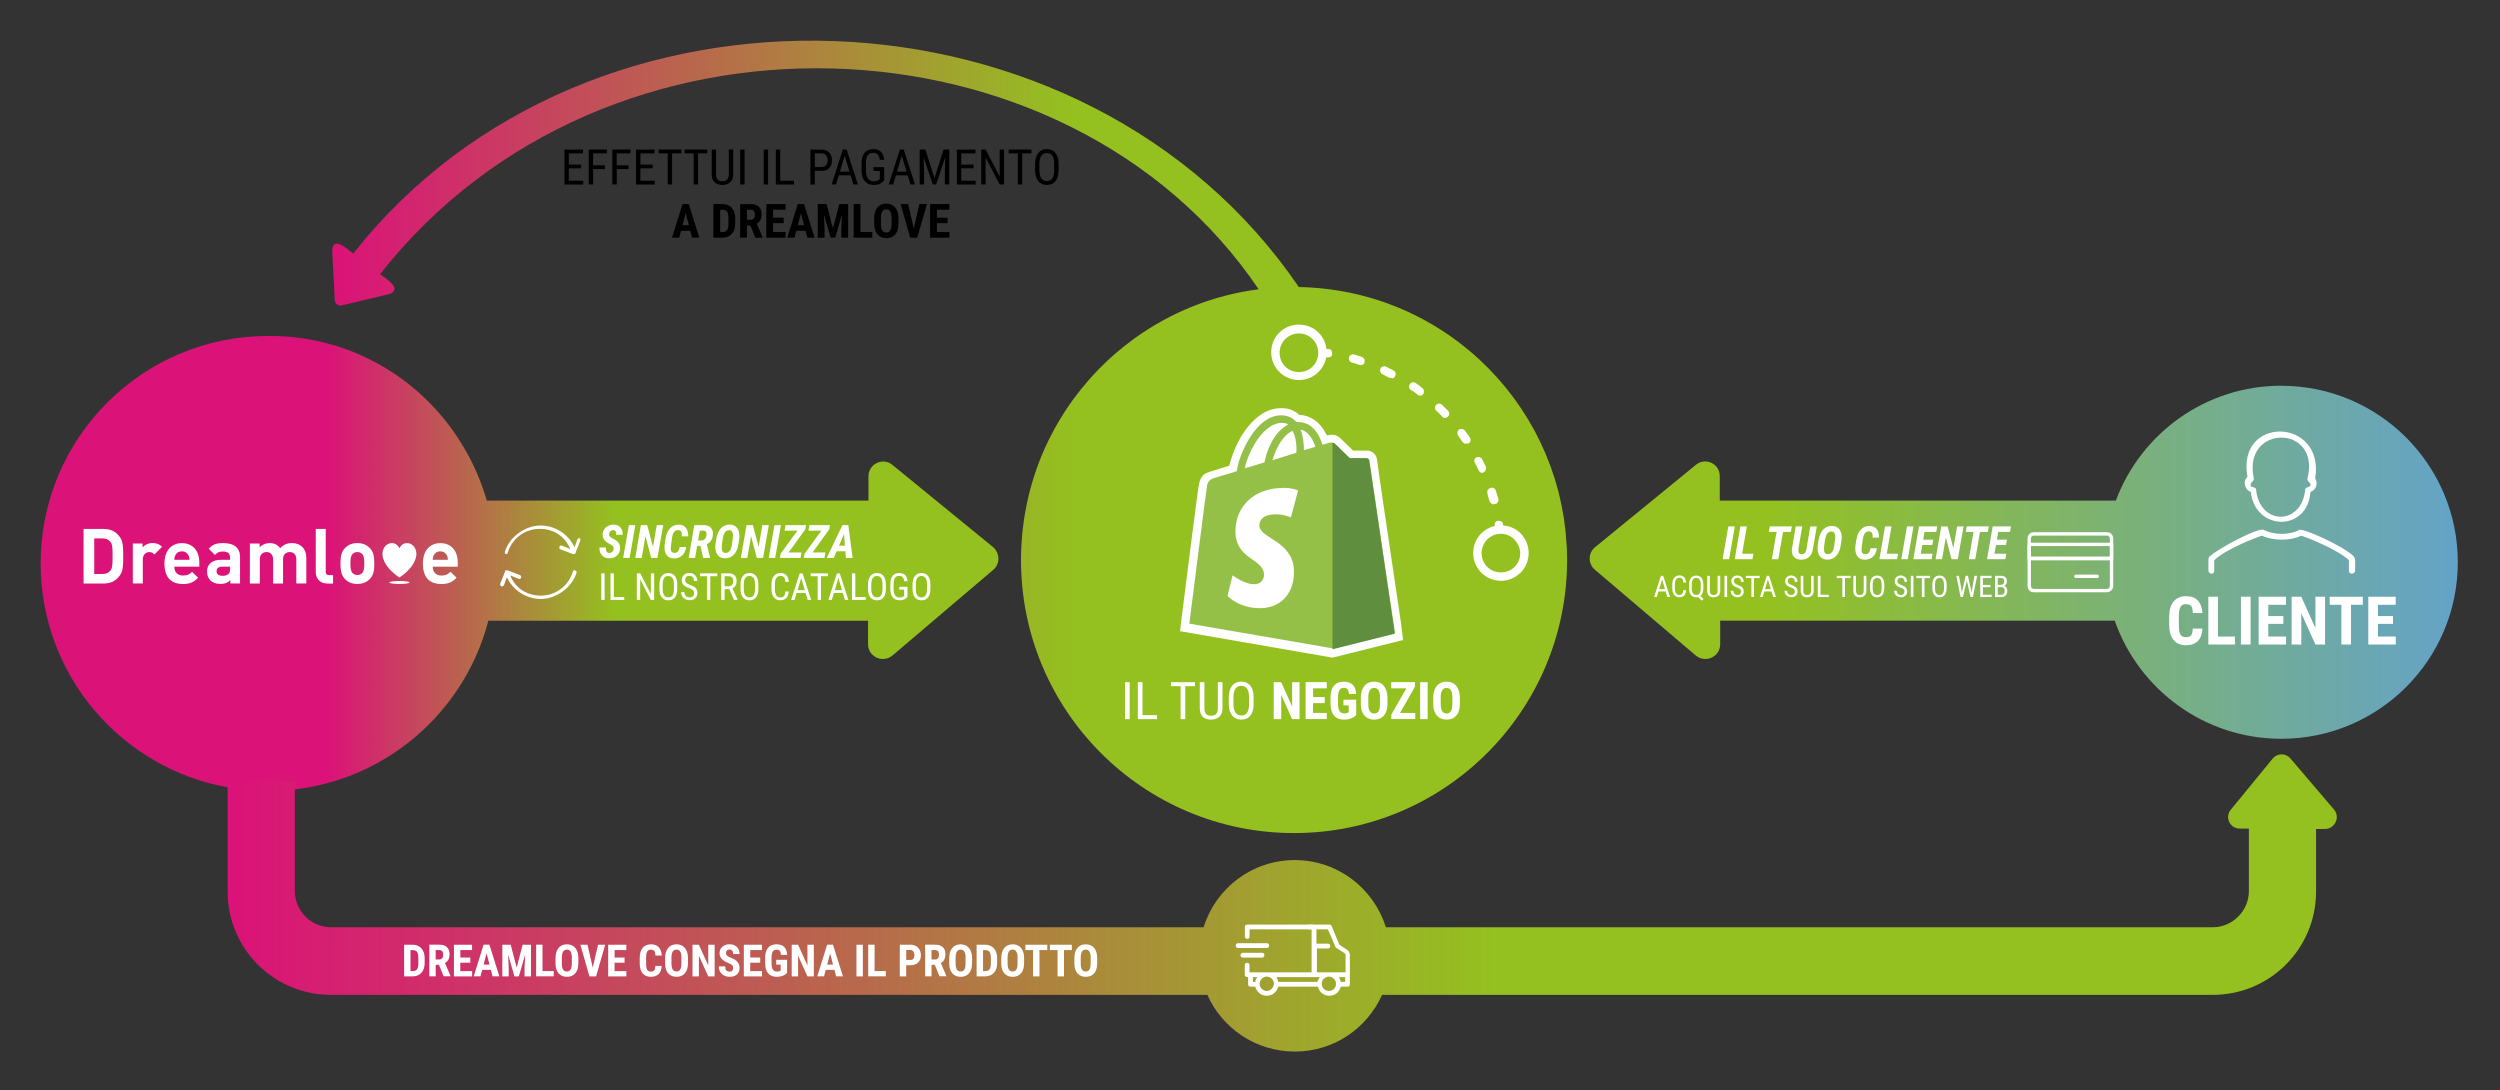 <?xml version="1.0" encoding="UTF-8"?>
<svg id="Capa_1" data-name="Capa 1" xmlns="http://www.w3.org/2000/svg" xmlns:xlink="http://www.w3.org/1999/xlink" viewBox="0 0 595.3 259.6">
  <rect x="0" y="0" width="595.3" height="259.6" fill="#333333" stroke="none"/>
  <defs>
    <linearGradient id="Degradado_sin_nombre_3" data-name="Degradado sin nombre 3" x1="378.52" y1="133.88" x2="585.25" y2="133.88" gradientUnits="userSpaceOnUse">
      <stop offset=".2" stop-color="#94c11f"/>
      <stop offset="1" stop-color="#64a3c8"/>
    </linearGradient>
    <linearGradient id="Nueva_muestra_de_degradado_1" data-name="Nueva muestra de degradado 1" x1="79.1" y1="104.02" x2="373.15" y2="104.02" gradientUnits="userSpaceOnUse">
      <stop offset="0" stop-color="#db1278"/>
      <stop offset=".6" stop-color="#94c11f"/>
    </linearGradient>
    <linearGradient id="Degradado_sin_nombre" data-name="Degradado sin nombre" x1="9.68" y1="134.17" x2="237.74" y2="134.17" gradientUnits="userSpaceOnUse">
      <stop offset=".3" stop-color="#db1278"/>
      <stop offset=".6" stop-color="#94c11f"/>
    </linearGradient>
    <linearGradient id="Degradado_sin_nombre_4" data-name="Degradado sin nombre 4" x1="54.2" y1="2391.01" x2="556.44" y2="2391.01" gradientTransform="translate(0 -2176)" gradientUnits="userSpaceOnUse">
      <stop offset="0" stop-color="#db1278"/>
      <stop offset=".6" stop-color="#94c11f"/>
    </linearGradient>
  </defs>
  <path d="M543.22,91.85c-18.05,0-33.44,11.38-39.39,27.35h-94.32v-5.8c0-3-3.4-4.6-5.7-2.7l-24,19.6c-1.7,1.4-1.7,4,0,5.4l24,20.4c2.3,1.9,5.8.3,5.8-2.7v-5.6h93.95c5.74,16.37,21.33,28.12,39.66,28.12,23.21,0,42.03-18.82,42.03-42.03s-18.82-42.03-42.03-42.03Z" style="fill: url(#Degradado_sin_nombre_3); stroke-width: 0px;"/>
  <path d="M373.06,130.01c-.02-.39-.06-.76-.09-1.15-.05-.71-.09-1.43-.16-2.14-.05-.46-.12-.92-.17-1.38-.08-.62-.14-1.24-.24-1.86-.08-.51-.18-1.01-.27-1.52-.1-.56-.19-1.11-.3-1.67-.11-.54-.24-1.06-.36-1.59-.12-.51-.22-1.03-.35-1.53-.14-.56-.31-1.11-.47-1.66-.13-.47-.25-.94-.4-1.4-.18-.58-.38-1.15-.58-1.73-.14-.42-.28-.85-.43-1.27-.22-.6-.46-1.19-.7-1.79-.15-.38-.29-.76-.45-1.14-.26-.62-.54-1.23-.82-1.84-.15-.34-.3-.68-.46-1.01-.3-.64-.63-1.26-.95-1.89-.15-.3-.3-.6-.46-.89-.35-.65-.72-1.29-1.1-1.93-.15-.26-.29-.52-.44-.77-.4-.66-.82-1.31-1.24-1.96-.14-.22-.28-.44-.42-.65-.45-.67-.92-1.33-1.39-1.98-.13-.18-.25-.36-.38-.54-.5-.68-1.02-1.34-1.54-1.99-.12-.15-.23-.3-.35-.44-.55-.68-1.12-1.34-1.7-2-.1-.11-.2-.23-.3-.34-.61-.68-1.23-1.33-1.86-1.98-.08-.08-.16-.17-.24-.26-.66-.67-1.33-1.32-2.02-1.96-.06-.06-.12-.12-.19-.18-.71-.66-1.44-1.29-2.18-1.92-.04-.04-.09-.08-.13-.11-.76-.64-1.54-1.26-2.33-1.87-.02-.02-.05-.04-.07-.05-.81-.62-1.64-1.22-2.47-1.8,0,0-.01,0-.02-.01-10.19-7.04-22.48-11.23-35.75-11.46C258.53-6.17,140.03-10.66,84.1,60.4c-1.18-.91-4.68-4.31-5-.9,0,0,.6,11.8.6,11.8,0,1,.9,1.7,1.8,1.4h0s11.3-2.7,11.3-2.7c3.15-1.3-1.1-3.79-2.3-4.7C144.19-3.14,254.45,1.9,299.71,68.88c-10.92,1.41-20.99,5.53-29.52,11.67-.06.04-.12.08-.18.13-.69.5-1.36,1.01-2.03,1.54-.12.09-.23.18-.35.27-.63.5-1.24,1.01-1.85,1.53-.15.13-.29.25-.44.38-.58.51-1.15,1.02-1.71,1.55-.16.15-.32.31-.48.46-.54.52-1.07,1.04-1.6,1.58-.17.17-.33.35-.49.52-.51.53-1.01,1.07-1.5,1.62-.16.18-.32.37-.47.55-.49.56-.97,1.12-1.44,1.7-.14.17-.27.34-.4.51-.48.6-.96,1.21-1.42,1.83-.05.07-.1.14-.15.2-1.47,2-2.82,4.1-4.06,6.27-.17.3-.36.6-.52.91-.27.49-.52.99-.78,1.49-.21.4-.42.8-.62,1.21-.23.47-.45.95-.67,1.43-.21.45-.41.89-.61,1.34-.2.47-.39.94-.58,1.41-.19.48-.38.95-.57,1.44-.17.46-.34.93-.5,1.4-.18.5-.35,1.01-.51,1.52-.15.46-.29.92-.43,1.39-.16.53-.31,1.06-.45,1.59-.12.46-.25.92-.36,1.38-.14.55-.26,1.11-.38,1.66-.1.46-.2.91-.29,1.37-.11.58-.21,1.16-.31,1.75-.07.44-.15.89-.22,1.33-.09.62-.16,1.25-.24,1.88-.05.42-.11.84-.15,1.26-.07.7-.11,1.41-.16,2.12-.02.35-.06.7-.07,1.06-.05,1.07-.08,2.14-.08,3.22,0,35.91,29.11,65.02,65.02,65.02s65.02-29.11,65.02-65.02c0-1.12-.03-2.23-.08-3.33Z" style="fill: url(#Nueva_muestra_de_degradado_1); stroke-width: 0px;"/>
  <path d="M236.5,130.3l-24-19.6c-2.3-1.9-5.7-.2-5.7,2.7v5.8h-90.89c-1.4-4.89-3.47-9.5-6.11-13.72-.2-.33-.41-.65-.62-.97-.15-.24-.3-.48-.46-.71-9.61-14.35-25.92-23.8-44.41-23.8-.07,0-.14,0-.21,0-.08,0-.16,0-.25,0-29.92,0-54.17,24.25-54.17,54.17,0,26.66,19.26,48.8,44.62,53.32v.21h1.19c2.72.42,5.51.64,8.36.64,25.21,0,46.4-17.22,52.44-40.54h90.41v5.6c0,3,3.5,4.6,5.8,2.7l24-20.4c1.7-1.4,1.6-4,0-5.4Z" style="fill: url(#Degradado_sin_nombre); stroke-width: 0px;"/>
  <g>
    <path d="M316.3,85.1h-1.1c-.5,0-.9-.6-.9-1.1.1-.5.6-.9,1.1-.9h1c.5,0,.9.6.8,1.1.1.6-.4.9-.9.9Z" style="fill: #fff; stroke-width: 0px;"/>
    <path d="M355.7,120.1c-.4,0-.8-.3-1-.7-.2-.6-.4-1.2-.5-1.9-.2-.5.1-1.1.7-1.3.5-.2,1.1,0,1.3.7.2.6.4,1.3.6,1.9.1.5-.2,1.1-.7,1.2-.2,0-.3,0-.4.1ZM353,112.6c-.4,0-.7-.2-.9-.6-.3-.6-.6-1.2-.9-1.8-.3-.5-.1-1.1.4-1.3.5-.2,1.1,0,1.3.4.3.6.6,1.2.9,1.8.2.5,0,1.1-.5,1.3,0,.2-.2.2-.3.2ZM349.1,105.7c-.3,0-.6-.2-.8-.4-.4-.5-.7-1.1-1.1-1.6-.3-.4-.2-1.1.2-1.4.4-.3,1.1-.2,1.4.2.4.5.8,1.1,1.2,1.7.3.5.2,1.1-.3,1.4h-.6v.1ZM344.1,99.5c-.3,0-.5,0-.7-.3-.4-.5-.9-.9-1.4-1.4-.4-.4-.4-1,0-1.4s1-.4,1.4,0c.5.5,1,1,1.4,1.4s.4,1,0,1.4c-.2.2-.4.3-.7.3h0ZM338.2,94.2c-.2,0-.4,0-.6-.2-.5-.4-1-.8-1.6-1.1-.5-.3-.6-.9-.3-1.4.3-.5.9-.6,1.4-.3.6.4,1.1.8,1.6,1.2.4.3.5,1,.2,1.4-.1.3-.4.4-.7.4ZM331.4,90h-.5c-.6-.3-1.2-.6-1.7-.9-.5-.2-.7-.8-.5-1.3s.8-.7,1.3-.5c.6.3,1.2.6,1.8.9.5.3.7.9.4,1.3,0,.4-.4.6-.8.6h0v-.1ZM324.1,86.9h-.3c-.6-.2-1.2-.4-1.9-.6-.5,0-.8-.7-.7-1.2.1-.5.7-.8,1.2-.7.7.2,1.3.4,1.9.6.5.2.8.7.6,1.3,0,.4-.4.6-.8.6h0Z" style="fill: #fff; stroke-width: 0px;"/>
    <path d="M357,127c-.5,0-.9-.4-1-.9,0-.3-.1-.6-.1-1-.1-.5.3-1.1.9-1.1s1.1.3,1.1.9.1.7.1,1c.1.5-.3,1-.9,1.1h-.1Z" style="fill: #fff; stroke-width: 0px;"/>
  </g>
  <g>
    <path d="M138.1,128.13c-.2,0-.5,0-.6.3l-.7,1.9c-1.4-3.1-4.6-5.2-8.1-5.2s-7.4,2.6-8.5,6.3c0,.2,0,.5.3.5h0c.2,0,.4-.1.4-.3,1-3.4,4.1-5.7,7.6-5.7s6.1,1.9,7.3,4.8l-2-.8c-.2-.1-.5,0-.6.3-.1.2,0,.5.3.6l2.9,1.1h.6v-.2h0l1.2-3c0-.2,0-.5-.2-.6h.1Z" style="fill: #fff; stroke-width: 0px;"/>
    <path d="M136.9,135.83c-.2-.1-.5.1-.5.3-1,3.4-4.1,5.7-7.6,5.7s-6.1-1.9-7.3-4.8l2,.8c.2.1.5,0,.6-.3,0-.2,0-.5-.3-.6l-2.9-1.1h-.6v.2h0l-1.2,3c0,.2,0,.5.3.6h.2c.2,0,.3-.1.4-.3l.7-1.9c1.4,3.1,4.6,5.2,8.1,5.2s7.4-2.6,8.5-6.3c0-.2,0-.4-.4-.5h0Z" style="fill: #fff; stroke-width: 0px;"/>
  </g>
  <path d="M555.8,192.8l-10.4-12.2c-1.1-1.3-3.1-1.3-4.2,0l-10,12.2c-1.5,1.8-.2,4.5,2.1,4.5h2.2v14.9c0,4.7-3.9,8.6-8.6,8.6h-196.9c-2.9-9.3-11.5-16-21.7-16s-18.8,6.7-21.7,16H78.8c-4.7,0-8.6-3.9-8.6-8.6v-26.2h-16v26.3c0,13.6,11,24.6,24.6,24.6h208.7c3.5,7.9,11.5,13.5,20.8,13.5s17.2-5.5,20.8-13.5h197.8c13.6,0,24.6-11,24.6-24.6v-14.9h2.2c2.3-.1,3.6-2.8,2.1-4.6h0Z" style="fill: url(#Degradado_sin_nombre_4); stroke-width: 0px;"/>
  <path d="M309.3,90.5c-3.6,0-6.6-2.9-6.6-6.6s2.9-6.6,6.6-6.6,6.6,2.9,6.6,6.6-3,6.6-6.6,6.6ZM309.3,79.4c-2.5,0-4.6,2-4.6,4.6s2,4.6,4.6,4.6,4.6-2,4.6-4.6-2.1-4.6-4.6-4.6Z" style="fill: #fff; stroke-width: 0px;"/>
  <path d="M357.4,138.3c-3.6,0-6.6-2.9-6.6-6.6s2.9-6.6,6.6-6.6,6.6,2.9,6.6,6.6-3,6.6-6.6,6.6ZM357.4,127.1c-2.5,0-4.6,2-4.6,4.6s2,4.6,4.6,4.6,4.6-2,4.6-4.6c-.1-2.5-2.1-4.6-4.6-4.6Z" style="fill: #fff; stroke-width: 0px;"/>
  <g>
    <path d="M320.63,226.08l-1.71-1.14-1.82-4.43c-.11-.23-.34-.34-.57-.34h-4.78c-.34,0-.57.23-.57.57s.23.57.57.57h.57v10.23h-14.78v-1.71c0-.34-.23-.57-.57-.57s-.57.23-.57.57v2.27c0,.34.23.57.57.57h.23v1.71c0,.34.23.57.57.57h1.14c.34,1.25,1.36,2.16,2.73,2.16s2.39-.91,2.73-2.16h9.44c.34,1.25,1.36,2.16,2.73,2.16s2.39-.91,2.73-2.16h1.59c.34,0,.57-.23.57-.57v-6.94c0-.57-.34-1.14-.8-1.36h0ZM313.47,225.85h2.73c.34,0,.57-.23.57-.57s-.23-.57-.57-.57h-2.73v-3.41h2.73l1.82,4.21c0,.11.11.23.23.23l1.93,1.25c.11.11.23.23.23.45v4.09h-6.82v-5.69h-.11ZM313.7,233.81h-9.32c-.11-.45-.23-.8-.45-1.14h10.35c-.23.34-.45.68-.57,1.14ZM298.35,232.68h1.02c-.23.34-.45.68-.45,1.14h-.57v-1.14ZM301.65,235.97c-.91,0-1.71-.8-1.71-1.71s.8-1.71,1.71-1.71,1.71.8,1.71,1.71c-.11.91-.8,1.71-1.71,1.71ZM316.43,235.97c-.91,0-1.71-.8-1.71-1.71s.8-1.71,1.71-1.71,1.71.8,1.71,1.71-.68,1.71-1.71,1.71ZM319.27,233.81c-.11-.45-.23-.8-.45-1.14h1.48v1.14h-1.02Z" style="fill: #fff; stroke-width: 0px;"/>
    <path d="M296.98,223.58c.34,0,.57-.23.57-.57v-1.71h14.9c.34,0,.57-.23.57-.57s-.23-.57-.57-.57h-15.46c-.34,0-.57.23-.57.57v2.27c0,.23.23.57.57.57Z" style="fill: #fff; stroke-width: 0px;"/>
    <path d="M301.08,227.45c0-.34-.23-.57-.57-.57h-4.55c-.34,0-.57.23-.57.57s.23.57.57.57h4.55c.34,0,.57-.23.57-.57Z" style="fill: #fff; stroke-width: 0px;"/>
    <path d="M302.21,225.17c0-.34-.23-.57-.57-.57h-6.82c-.34,0-.57.23-.57.57s.23.57.57.57h6.82c.34,0,.57-.23.57-.57Z" style="fill: #fff; stroke-width: 0px;"/>
  </g>
  <g>
    <path d="M138.38,40.09h-2.94v2.95h3.43v.9h-4.47v-8.32h4.42v.9h-3.37v2.68h2.94v.9Z" style="fill: #000; stroke-width: 0px;"/>
    <path d="M144.05,40.26h-2.81v3.67h-1.05v-8.32h4.33v.9h-3.29v2.85h2.81v.9Z" style="fill: #000; stroke-width: 0px;"/>
    <path d="M149.67,40.26h-2.81v3.67h-1.05v-8.32h4.33v.9h-3.29v2.85h2.81v.9Z" style="fill: #000; stroke-width: 0px;"/>
    <path d="M155.43,40.09h-2.94v2.95h3.43v.9h-4.47v-8.32h4.42v.9h-3.37v2.68h2.94v.9Z" style="fill: #000; stroke-width: 0px;"/>
    <path d="M162.23,36.51h-2.19v7.42h-1.04v-7.42h-2.18v-.9h5.42v.9Z" style="fill: #000; stroke-width: 0px;"/>
    <path d="M168.41,36.51h-2.19v7.42h-1.04v-7.42h-2.18v-.9h5.42v.9Z" style="fill: #000; stroke-width: 0px;"/>
    <path d="M174.59,35.61v5.91c0,.79-.24,1.41-.69,1.85-.45.45-1.08.67-1.88.67s-1.45-.22-1.89-.65c-.43-.44-.66-1.06-.66-1.87v-5.91h1.04v5.87c0,.56.12.98.36,1.25.24.28.62.41,1.15.41s.92-.14,1.16-.41c.24-.28.36-.69.36-1.25v-5.87h1.05Z" style="fill: #000; stroke-width: 0px;"/>
    <path d="M177.3,43.93h-1.05v-8.32h1.05v8.32Z" style="fill: #000; stroke-width: 0px;"/>
    <path d="M182.9,43.93h-1.05v-8.32h1.05v8.32Z" style="fill: #000; stroke-width: 0px;"/>
    <path d="M185.79,43.04h3.26v.9h-4.31v-8.32h1.05v7.42Z" style="fill: #000; stroke-width: 0px;"/>
    <path d="M194.02,40.68v3.26h-1.05v-8.32h2.65c.77,0,1.38.23,1.82.69s.66,1.08.66,1.85-.21,1.42-.63,1.85c-.42.43-1.01.66-1.78.67h-1.68ZM194.02,39.78h1.61c.46,0,.82-.14,1.07-.42.25-.28.37-.68.37-1.2s-.13-.9-.38-1.2-.61-.45-1.05-.45h-1.61v3.27Z" style="fill: #000; stroke-width: 0px;"/>
    <path d="M202.55,41.75h-2.81l-.65,2.18h-1.07l2.68-8.32h.9l2.68,8.32h-1.07l-.66-2.18ZM200.01,40.86h2.27l-1.14-3.78-1.13,3.78Z" style="fill: #000; stroke-width: 0px;"/>
    <path d="M210.55,42.9l-.18.23c-.53.61-1.29.92-2.31.92-.9,0-1.6-.3-2.12-.89-.51-.6-.77-1.44-.79-2.53v-1.63c0-1.17.23-2.04.7-2.62.47-.58,1.16-.87,2.09-.87.79,0,1.41.22,1.86.66.45.44.69,1.07.74,1.89h-1.05c-.04-.52-.19-.92-.43-1.21-.25-.29-.62-.44-1.12-.44-.6,0-1.04.2-1.31.58-.28.39-.42,1.01-.43,1.87v1.7c0,.84.16,1.48.48,1.93.32.45.78.67,1.38.67.56,0,.99-.14,1.29-.41l.15-.14v-1.91h-1.52v-.9h2.57v3.11Z" style="fill: #000; stroke-width: 0px;"/>
    <path d="M216.14,41.75h-2.81l-.65,2.18h-1.07l2.68-8.32h.9l2.68,8.32h-1.07l-.66-2.18ZM213.6,40.86h2.27l-1.14-3.78-1.13,3.78Z" style="fill: #000; stroke-width: 0px;"/>
    <path d="M220.35,35.61l2.17,6.79,2.17-6.79h1.35v8.32h-1.05v-3.24l.1-3.25-2.18,6.48h-.8l-2.17-6.46.1,3.22v3.24h-1.05v-8.32h1.35Z" style="fill: #000; stroke-width: 0px;"/>
    <path d="M231.83,40.09h-2.94v2.95h3.43v.9h-4.47v-8.32h4.42v.9h-3.37v2.68h2.94v.9Z" style="fill: #000; stroke-width: 0px;"/>
    <path d="M239.08,43.93h-1.05l-3.33-6.41v6.41h-1.05v-8.32h1.05l3.34,6.44v-6.44h1.04v8.32Z" style="fill: #000; stroke-width: 0px;"/>
    <path d="M245.59,36.51h-2.19v7.42h-1.04v-7.42h-2.18v-.9h5.42v.9Z" style="fill: #000; stroke-width: 0px;"/>
    <path d="M252.07,40.5c0,1.13-.24,2.01-.73,2.62-.48.61-1.17.92-2.06.92s-1.53-.3-2.03-.89c-.5-.6-.75-1.44-.77-2.53v-1.57c0-1.11.25-1.98.74-2.61.49-.63,1.18-.95,2.06-.95s1.56.3,2.05.91.74,1.46.75,2.58v1.51ZM251.02,39.05c0-.88-.14-1.53-.43-1.96-.29-.43-.73-.64-1.32-.64s-1.01.22-1.31.65c-.29.43-.44,1.07-.45,1.92v1.49c0,.85.15,1.5.44,1.94.3.45.74.67,1.32.67s1.02-.21,1.3-.62c.28-.41.43-1.04.44-1.89v-1.56Z" style="fill: #000; stroke-width: 0px;"/>
    <path d="M164.37,54.96h-2.21l-.43,1.64h-1.71l2.5-8.01h1.48l2.52,8.01h-1.73l-.43-1.64ZM162.52,53.62h1.5l-.75-2.85-.75,2.85Z" style="fill: #000; stroke-width: 0px;"/>
    <path d="M169.87,56.6v-8.01h2.12c.93,0,1.68.3,2.24.89.55.59.84,1.41.85,2.44v1.3c0,1.05-.28,1.88-.83,2.48-.56.6-1.32.9-2.3.9h-2.07ZM171.49,49.94v5.32h.48c.54,0,.92-.14,1.14-.43.22-.28.34-.77.35-1.47v-1.39c0-.75-.1-1.27-.31-1.56s-.56-.45-1.07-.46h-.59Z" style="fill: #000; stroke-width: 0px;"/>
    <path d="M178.66,53.68h-.8v2.93h-1.62v-8.01h2.58c.81,0,1.44.21,1.88.63.44.42.66,1.02.66,1.79,0,1.06-.39,1.81-1.16,2.23l1.4,3.28v.08h-1.74l-1.2-2.93ZM177.86,52.33h.92c.32,0,.56-.11.73-.32.16-.21.24-.5.24-.86,0-.8-.31-1.2-.94-1.2h-.95v2.39Z" style="fill: #000; stroke-width: 0px;"/>
    <path d="M186.61,53.14h-2.52v2.12h2.98v1.34h-4.6v-8.01h4.59v1.35h-2.97v1.89h2.52v1.3Z" style="fill: #000; stroke-width: 0px;"/>
    <path d="M191.82,54.96h-2.21l-.43,1.64h-1.71l2.5-8.01h1.48l2.52,8.01h-1.73l-.43-1.64ZM189.97,53.62h1.5l-.75-2.85-.75,2.85Z" style="fill: #000; stroke-width: 0px;"/>
    <path d="M196.83,48.59l1.51,5.79,1.51-5.79h2.11v8.01h-1.62v-2.17l.15-3.34-1.6,5.5h-1.1l-1.6-5.5.15,3.34v2.17h-1.62v-8.01h2.11Z" style="fill: #000; stroke-width: 0px;"/>
    <path d="M204.88,55.26h2.84v1.34h-4.45v-8.01h1.62v6.67Z" style="fill: #000; stroke-width: 0px;"/>
    <path d="M213.94,53.32c0,1.07-.25,1.91-.76,2.5-.51.59-1.21.89-2.11.89s-1.6-.29-2.12-.88c-.51-.59-.77-1.41-.78-2.47v-1.37c0-1.1.25-1.96.76-2.58.51-.62,1.22-.93,2.12-.93s1.59.3,2.11.91c.51.61.77,1.46.78,2.55v1.37ZM212.31,51.98c0-.72-.1-1.26-.31-1.61-.21-.35-.52-.53-.96-.53s-.75.17-.95.51-.31.85-.32,1.55v1.42c0,.7.1,1.22.31,1.55.21.33.53.5.97.5s.73-.16.94-.49c.21-.33.31-.83.31-1.51v-1.39Z" style="fill: #000; stroke-width: 0px;"/>
    <path d="M217.58,54.4l1.35-5.81h1.8l-2.31,8.01h-1.68l-2.29-8.01h1.79l1.34,5.81Z" style="fill: #000; stroke-width: 0px;"/>
    <path d="M225.62,53.14h-2.52v2.12h2.98v1.34h-4.6v-8.01h4.59v1.35h-2.97v1.89h2.52v1.3Z" style="fill: #000; stroke-width: 0px;"/>
  </g>
  <g>
    <path d="M146.11,130.76c.04-.26,0-.48-.12-.66-.11-.18-.35-.35-.7-.52-.36-.17-.65-.35-.89-.53-.65-.5-.96-1.12-.9-1.88.03-.44.17-.83.41-1.17.24-.34.56-.61.97-.8.4-.19.84-.28,1.3-.27.67.01,1.19.25,1.57.69.38.45.55,1.02.52,1.72h-1.53c.04-.74-.2-1.11-.7-1.12-.26,0-.49.08-.67.25-.19.18-.3.41-.34.68-.05.42.24.78.87,1.07.63.3,1.09.63,1.36,1,.31.41.44.91.39,1.5-.05.68-.32,1.22-.8,1.63s-1.09.6-1.81.59c-.73-.01-1.3-.26-1.72-.74-.42-.48-.61-1.09-.58-1.84h1.54c-.03.47.03.8.18,1s.38.3.7.3c.28,0,.5-.09.66-.26s.26-.39.3-.66Z" style="fill: #fff; stroke-width: 0px;"/>
    <path d="M149.93,132.85h-1.54l1.36-7.81h1.54l-1.36,7.81Z" style="fill: #fff; stroke-width: 0px;"/>
    <path d="M156.56,132.85h-1.5l-1.36-5.18-.9,5.18h-1.54l1.35-7.81h1.51l1.37,5.18.9-5.18h1.53l-1.36,7.81Z" style="fill: #fff; stroke-width: 0px;"/>
    <path d="M163.38,130.25c-.1.85-.41,1.52-.94,2.01-.53.49-1.2.73-2,.71-.69-.01-1.23-.24-1.61-.69-.38-.44-.58-1.06-.6-1.85,0-.27,0-.54.04-.81l.2-1.29c.17-1.11.53-1.95,1.09-2.54.56-.59,1.25-.87,2.08-.85.73.01,1.28.25,1.67.72.39.47.58,1.15.58,2.05h-1.55s.01-.54.01-.54c-.01-.6-.29-.91-.84-.93-.43-.01-.76.14-1.01.46-.25.32-.41.85-.5,1.57l-.19,1.35c-.05.43-.08.71-.08.84-.04.77.24,1.17.81,1.2.36.02.65-.08.86-.29.21-.21.36-.58.45-1.12h1.51Z" style="fill: #fff; stroke-width: 0px;"/>
    <path d="M166.79,130h-.78l-.49,2.85h-1.54l1.35-7.81h2.36c.7.03,1.23.24,1.6.65.37.41.53.96.47,1.67-.09,1.07-.58,1.81-1.46,2.23l.78,3.18v.09h-1.65l-.64-2.85ZM166.23,128.69h.81c.37,0,.67-.14.88-.43.21-.29.32-.67.32-1.14-.01-.47-.22-.72-.62-.75h-.98s-.41,2.32-.41,2.32Z" style="fill: #fff; stroke-width: 0px;"/>
    <path d="M172.62,132.96c-.69-.01-1.23-.24-1.63-.68s-.62-1.04-.66-1.82c-.01-.27,0-.54.03-.82l.2-1.3c.1-.69.31-1.31.61-1.85.3-.54.67-.93,1.12-1.2.45-.26.95-.39,1.51-.38.69.01,1.24.25,1.63.71.39.46.61,1.09.64,1.89,0,.3,0,.58-.05.85l-.18,1.2c-.16,1.07-.52,1.91-1.09,2.51-.56.6-1.28.89-2.14.87ZM174.48,128.33c.04-.37.06-.65.06-.85-.02-.8-.31-1.21-.86-1.23-.43-.02-.78.14-1.04.49s-.45.88-.55,1.61l-.19,1.31c-.04.35-.06.63-.05.83.02.75.31,1.14.89,1.17.41.01.74-.14,1-.45s.44-.83.55-1.54l.19-1.33Z" style="fill: #fff; stroke-width: 0px;"/>
    <path d="M181.71,132.85h-1.5l-1.36-5.18-.9,5.18h-1.54l1.35-7.81h1.51l1.37,5.18.9-5.18h1.53l-1.36,7.81Z" style="fill: #fff; stroke-width: 0px;"/>
    <path d="M184.59,132.85h-1.54l1.36-7.81h1.54l-1.36,7.81Z" style="fill: #fff; stroke-width: 0px;"/>
    <path d="M187.78,131.55h3.08l-.23,1.31h-4.92l.18-1.02,4-5.48h-3.08l.23-1.31h4.89l-.17,1-3.98,5.5Z" style="fill: #fff; stroke-width: 0px;"/>
    <path d="M193.48,131.55h3.08l-.23,1.31h-4.92l.18-1.02,4-5.48h-3.08l.23-1.31h4.89l-.17,1-3.98,5.5Z" style="fill: #fff; stroke-width: 0px;"/>
    <path d="M201.3,131.26h-2.08l-.68,1.6h-1.67l3.72-7.81h1.41l1.02,7.81h-1.59l-.13-1.6ZM199.79,129.94h1.41l-.22-2.77-1.19,2.77Z" style="fill: #fff; stroke-width: 0px;"/>
    <path d="M143.98,142.85h-.8v-6.33h.8v6.33Z" style="fill: #fff; stroke-width: 0px;"/>
    <path d="M146.17,142.17h2.48v.68h-3.28v-6.33h.8v5.64Z" style="fill: #fff; stroke-width: 0px;"/>
    <path d="M155.77,142.85h-.8l-2.53-4.88v4.88h-.8v-6.33h.8l2.54,4.9v-4.9h.79v6.33Z" style="fill: #fff; stroke-width: 0px;"/>
    <path d="M161.27,140.25c0,.86-.18,1.53-.55,2-.37.47-.89.7-1.57.7s-1.17-.23-1.54-.68c-.38-.45-.57-1.09-.59-1.92v-1.19c0-.85.19-1.51.56-1.99.37-.48.9-.72,1.56-.72s1.19.23,1.56.69c.37.46.56,1.12.57,1.97v1.15ZM160.47,139.14c0-.67-.11-1.17-.33-1.49-.22-.33-.55-.49-1.01-.49s-.77.17-.99.5c-.22.33-.34.82-.34,1.46v1.13c0,.65.11,1.14.34,1.48s.56.51,1.01.51.78-.16.99-.47c.21-.31.33-.79.33-1.44v-1.19Z" style="fill: #fff; stroke-width: 0px;"/>
    <path d="M165.26,141.25c0-.32-.09-.56-.26-.73s-.48-.33-.93-.49c-.45-.16-.79-.33-1.02-.5-.24-.17-.41-.38-.53-.6-.12-.22-.18-.48-.18-.77,0-.5.17-.91.5-1.24.33-.32.77-.49,1.31-.49.37,0,.7.08.99.25.29.17.51.4.67.69.16.29.24.62.24.97h-.8c0-.39-.09-.69-.28-.91-.19-.21-.46-.32-.81-.32-.32,0-.57.09-.75.27s-.26.43-.26.76c0,.27.09.49.29.67s.49.34.89.48c.62.21,1.07.46,1.34.76.27.3.4.7.4,1.18,0,.51-.17.92-.5,1.23s-.79.46-1.36.46c-.37,0-.71-.08-1.02-.24s-.56-.39-.73-.68c-.18-.29-.27-.62-.27-1h.8c0,.39.11.7.33.91.22.22.52.33.89.33.35,0,.61-.09.79-.27.18-.18.27-.42.27-.73Z" style="fill: #fff; stroke-width: 0px;"/>
    <path d="M170.8,137.21h-1.67v5.65h-.79v-5.65h-1.66v-.68h4.12v.68Z" style="fill: #fff; stroke-width: 0px;"/>
    <path d="M173.65,140.29h-1.11v2.56h-.8v-6.33h1.77c.62,0,1.09.16,1.41.48s.48.8.48,1.42c0,.39-.09.73-.26,1.02-.17.29-.42.51-.73.66l1.23,2.69v.05h-.86l-1.12-2.56ZM172.54,139.61h.96c.33,0,.6-.11.8-.32.2-.21.3-.5.3-.86,0-.81-.37-1.22-1.1-1.22h-.96v2.4Z" style="fill: #fff; stroke-width: 0px;"/>
    <path d="M180.58,140.25c0,.86-.18,1.53-.55,2-.37.47-.89.7-1.57.7s-1.17-.23-1.54-.68c-.38-.45-.57-1.09-.59-1.92v-1.19c0-.85.19-1.51.56-1.99.37-.48.9-.72,1.56-.72s1.19.23,1.56.69c.37.46.56,1.12.57,1.97v1.15ZM179.78,139.14c0-.67-.11-1.17-.33-1.49-.22-.33-.55-.49-1.01-.49s-.77.17-.99.5c-.22.33-.34.82-.34,1.46v1.13c0,.65.11,1.14.34,1.48s.56.51,1.01.51.78-.16.99-.47c.21-.31.33-.79.33-1.44v-1.19Z" style="fill: #fff; stroke-width: 0px;"/>
    <path d="M187.81,140.84c-.04.68-.23,1.2-.57,1.56-.35.36-.83.54-1.47.54s-1.14-.24-1.51-.72-.56-1.14-.56-1.96v-1.15c0-.82.19-1.47.58-1.95.38-.48.91-.72,1.57-.72.61,0,1.08.18,1.42.55.33.36.52.89.55,1.57h-.8c-.03-.52-.14-.88-.33-1.1-.18-.22-.46-.33-.83-.33-.43,0-.76.17-1,.51s-.35.83-.35,1.48v1.16c0,.64.11,1.13.32,1.47s.53.51.94.51.71-.1.9-.31c.18-.21.3-.57.34-1.11h.8Z" style="fill: #fff; stroke-width: 0px;"/>
    <path d="M191.84,141.2h-2.14l-.49,1.66h-.82l2.04-6.33h.68l2.04,6.33h-.82l-.5-1.66ZM189.91,140.52h1.73l-.86-2.88-.86,2.88Z" style="fill: #fff; stroke-width: 0px;"/>
    <path d="M197.16,137.21h-1.67v5.65h-.79v-5.65h-1.66v-.68h4.12v.68Z" style="fill: #fff; stroke-width: 0px;"/>
    <path d="M200.7,141.2h-2.14l-.49,1.66h-.82l2.04-6.33h.68l2.04,6.33h-.82l-.5-1.66ZM198.77,140.52h1.73l-.86-2.88-.86,2.88Z" style="fill: #fff; stroke-width: 0px;"/>
    <path d="M203.67,142.17h2.48v.68h-3.28v-6.33h.8v5.64Z" style="fill: #fff; stroke-width: 0px;"/>
    <path d="M210.94,140.25c0,.86-.18,1.53-.55,2-.37.47-.89.7-1.57.7s-1.17-.23-1.54-.68c-.38-.45-.57-1.09-.59-1.92v-1.19c0-.85.19-1.51.56-1.99.37-.48.9-.72,1.56-.72s1.19.23,1.56.69c.37.46.56,1.12.57,1.97v1.15ZM210.14,139.14c0-.67-.11-1.17-.33-1.49-.22-.33-.55-.49-1.01-.49s-.77.17-.99.5c-.22.33-.34.82-.34,1.46v1.13c0,.65.11,1.14.34,1.48s.56.51,1.01.51.78-.16.99-.47c.21-.31.33-.79.33-1.44v-1.19Z" style="fill: #fff; stroke-width: 0px;"/>
    <path d="M216.12,142.07l-.14.17c-.4.47-.98.7-1.76.7-.68,0-1.22-.23-1.61-.68-.39-.45-.59-1.09-.6-1.92v-1.24c0-.89.18-1.55.53-1.99.35-.44.89-.66,1.59-.66.6,0,1.07.17,1.41.5.34.33.53.81.56,1.44h-.8c-.03-.39-.14-.7-.33-.92-.19-.22-.47-.33-.85-.33-.45,0-.79.15-1,.45-.21.3-.32.77-.33,1.42v1.29c0,.64.12,1.13.36,1.47.24.34.59.51,1.05.51.43,0,.75-.1.98-.31l.12-.11v-1.45h-1.16v-.68h1.95v2.36Z" style="fill: #fff; stroke-width: 0px;"/>
    <path d="M221.54,140.25c0,.86-.18,1.53-.55,2-.37.47-.89.7-1.57.7s-1.17-.23-1.54-.68c-.38-.45-.57-1.09-.59-1.92v-1.19c0-.85.19-1.51.56-1.99.37-.48.9-.72,1.56-.72s1.19.23,1.56.69c.37.46.56,1.12.57,1.97v1.15ZM220.74,139.14c0-.67-.11-1.17-.33-1.49-.22-.33-.55-.49-1.01-.49s-.77.17-.99.5c-.22.33-.34.82-.34,1.46v1.13c0,.65.11,1.14.34,1.48s.56.51,1.01.51.78-.16.99-.47c.21-.31.33-.79.33-1.44v-1.19Z" style="fill: #fff; stroke-width: 0px;"/>
  </g>
  <g>
    <path d="M96.23,232.5v-7.54h1.99c.88,0,1.58.28,2.1.84.52.56.79,1.32.8,2.3v1.22c0,.99-.26,1.77-.78,2.33-.52.56-1.24.85-2.16.85h-1.95ZM97.75,226.23v5.01h.46c.51,0,.86-.13,1.07-.4s.32-.73.33-1.38v-1.31c0-.7-.1-1.19-.29-1.47-.2-.28-.53-.42-1-.44h-.55Z" style="fill: #fff; stroke-width: 0px;"/>
    <path d="M104.5,229.74h-.75v2.75h-1.52v-7.54h2.43c.76,0,1.35.2,1.77.59.42.39.62.96.62,1.68,0,1-.36,1.7-1.09,2.1l1.32,3.08v.07h-1.64l-1.13-2.75ZM103.75,228.47h.86c.3,0,.53-.1.68-.3.15-.2.23-.47.23-.81,0-.76-.3-1.13-.89-1.13h-.89v2.25Z" style="fill: #fff; stroke-width: 0px;"/>
    <path d="M111.98,229.24h-2.37v2h2.81v1.26h-4.33v-7.54h4.32v1.27h-2.79v1.78h2.37v1.23Z" style="fill: #fff; stroke-width: 0px;"/>
    <path d="M116.89,230.95h-2.08l-.4,1.54h-1.61l2.35-7.54h1.39l2.37,7.54h-1.62l-.4-1.54ZM115.15,229.69h1.41l-.7-2.69-.7,2.69Z" style="fill: #fff; stroke-width: 0px;"/>
    <path d="M121.61,224.96l1.42,5.45,1.42-5.45h1.99v7.54h-1.53v-2.04l.14-3.14-1.51,5.18h-1.04l-1.51-5.18.14,3.14v2.04h-1.52v-7.54h1.99Z" style="fill: #fff; stroke-width: 0px;"/>
    <path d="M129.18,231.23h2.67v1.26h-4.19v-7.54h1.52v6.27Z" style="fill: #fff; stroke-width: 0px;"/>
    <path d="M137.71,229.41c0,1.01-.24,1.8-.72,2.35-.48.56-1.14.84-1.99.84s-1.51-.28-1.99-.83-.73-1.33-.73-2.33v-1.29c0-1.04.24-1.84.72-2.42s1.15-.87,2-.87,1.5.29,1.98.86.73,1.37.74,2.4v1.29ZM136.18,228.14c0-.68-.1-1.18-.29-1.52-.19-.33-.49-.5-.9-.5s-.7.16-.9.48-.29.8-.3,1.46v1.34c0,.66.1,1.14.29,1.46.2.31.5.47.91.47s.69-.15.88-.46c.19-.3.29-.78.29-1.42v-1.31Z" style="fill: #fff; stroke-width: 0px;"/>
    <path d="M141.14,230.43l1.27-5.47h1.7l-2.17,7.54h-1.58l-2.16-7.54h1.69l1.26,5.47Z" style="fill: #fff; stroke-width: 0px;"/>
    <path d="M148.71,229.24h-2.37v2h2.81v1.26h-4.33v-7.54h4.32v1.27h-2.79v1.78h2.37v1.23Z" style="fill: #fff; stroke-width: 0px;"/>
    <path d="M157.57,229.99c-.04.86-.28,1.51-.72,1.95-.45.44-1.07.66-1.88.66-.85,0-1.5-.28-1.96-.84s-.68-1.36-.68-2.4v-1.27c0-1.04.23-1.83.7-2.39.47-.56,1.12-.84,1.96-.84s1.45.23,1.87.69.67,1.12.73,1.98h-1.53c-.01-.53-.1-.9-.25-1.1-.15-.2-.43-.3-.83-.3s-.7.14-.86.43c-.17.29-.26.75-.27,1.41v1.42c0,.75.08,1.26.25,1.54.17.28.45.42.86.42s.68-.1.83-.29c.15-.19.24-.55.26-1.06h1.52Z" style="fill: #fff; stroke-width: 0px;"/>
    <path d="M163.81,229.41c0,1.01-.24,1.8-.72,2.35-.48.56-1.14.84-1.99.84s-1.51-.28-1.99-.83-.73-1.33-.73-2.33v-1.29c0-1.04.24-1.84.72-2.42s1.15-.87,2-.87,1.5.29,1.98.86.73,1.37.74,2.4v1.29ZM162.28,228.14c0-.68-.1-1.18-.29-1.52-.19-.33-.49-.5-.9-.5s-.7.16-.9.48-.29.8-.3,1.46v1.34c0,.66.1,1.14.29,1.46.2.31.5.47.91.47s.69-.15.88-.46c.19-.3.29-.78.29-1.42v-1.31Z" style="fill: #fff; stroke-width: 0px;"/>
    <path d="M170.17,232.5h-1.52l-2.23-4.94v4.94h-1.52v-7.54h1.52l2.23,4.95v-4.95h1.52v7.54Z" style="fill: #fff; stroke-width: 0px;"/>
    <path d="M174.57,230.52c0-.31-.08-.54-.24-.7s-.44-.32-.86-.49c-.75-.29-1.3-.62-1.63-1.01s-.5-.84-.5-1.36c0-.63.23-1.14.68-1.53s1.02-.58,1.72-.58c.46,0,.87.1,1.24.29.36.2.64.47.84.83.2.36.29.76.29,1.21h-1.52c0-.35-.08-.62-.23-.8-.15-.18-.37-.28-.65-.28-.27,0-.47.08-.62.24-.15.16-.22.37-.22.63,0,.21.08.39.25.56.17.17.46.34.88.52.73.27,1.27.59,1.6.98s.5.88.5,1.48c0,.66-.21,1.17-.63,1.54-.42.37-.99.55-1.7.55-.49,0-.93-.1-1.33-.3-.4-.2-.71-.49-.94-.86-.23-.37-.34-.81-.34-1.32h1.53c0,.43.08.75.25.95.17.2.45.29.83.29.53,0,.8-.28.8-.84Z" style="fill: #fff; stroke-width: 0px;"/>
    <path d="M181.01,229.24h-2.37v2h2.81v1.26h-4.33v-7.54h4.32v1.27h-2.79v1.78h2.37v1.23Z" style="fill: #fff; stroke-width: 0px;"/>
    <path d="M187.44,231.64c-.29.32-.65.56-1.08.72-.43.16-.89.24-1.4.24-.87,0-1.54-.27-2.02-.8-.48-.54-.73-1.32-.74-2.34v-1.36c0-1.04.23-1.84.68-2.4.45-.56,1.12-.84,1.99-.84.82,0,1.43.2,1.85.61.42.4.66,1.04.72,1.9h-1.48c-.04-.48-.14-.81-.3-.98-.16-.17-.41-.26-.75-.26-.41,0-.71.15-.9.45-.19.3-.28.78-.29,1.43v1.37c0,.69.1,1.19.31,1.5.21.31.54.47,1.01.47.3,0,.54-.06.73-.18l.13-.09v-1.38h-1.07v-1.15h2.59v3.11Z" style="fill: #fff; stroke-width: 0px;"/>
    <path d="M193.79,232.5h-1.52l-2.23-4.94v4.94h-1.52v-7.54h1.52l2.23,4.95v-4.95h1.52v7.54Z" style="fill: #fff; stroke-width: 0px;"/>
    <path d="M198.7,230.95h-2.08l-.4,1.54h-1.61l2.35-7.54h1.39l2.37,7.54h-1.62l-.4-1.54ZM196.96,229.69h1.41l-.7-2.69-.7,2.69Z" style="fill: #fff; stroke-width: 0px;"/>
    <path d="M205.46,232.5h-1.52v-7.54h1.52v7.54Z" style="fill: #fff; stroke-width: 0px;"/>
    <path d="M208.26,231.23h2.67v1.26h-4.19v-7.54h1.52v6.27Z" style="fill: #fff; stroke-width: 0px;"/>
    <path d="M215.78,229.85v2.65h-1.52v-7.54h2.57c.75,0,1.34.23,1.78.69.44.46.67,1.06.67,1.8s-.22,1.32-.66,1.75c-.44.43-1.05.64-1.82.64h-1.01ZM215.78,228.58h1.05c.29,0,.51-.09.67-.29.16-.19.24-.47.24-.83s-.08-.67-.24-.9c-.16-.22-.38-.34-.65-.34h-1.06v2.35Z" style="fill: #fff; stroke-width: 0px;"/>
    <path d="M222.57,229.74h-.75v2.75h-1.52v-7.54h2.43c.76,0,1.35.2,1.77.59.42.39.62.96.62,1.68,0,1-.36,1.7-1.09,2.1l1.32,3.08v.07h-1.64l-1.13-2.75ZM221.82,228.47h.86c.3,0,.53-.1.68-.3.15-.2.23-.47.23-.81,0-.76-.3-1.13-.89-1.13h-.89v2.25Z" style="fill: #fff; stroke-width: 0px;"/>
    <path d="M231.46,229.41c0,1.01-.24,1.8-.72,2.35-.48.56-1.14.84-1.99.84s-1.51-.28-1.99-.83-.73-1.33-.73-2.33v-1.29c0-1.04.24-1.84.72-2.42s1.15-.87,2-.87,1.5.29,1.98.86.73,1.37.74,2.4v1.29ZM229.94,228.14c0-.68-.1-1.18-.29-1.52-.19-.33-.49-.5-.9-.5s-.7.16-.9.48-.29.8-.3,1.46v1.34c0,.66.1,1.14.29,1.46.2.31.5.47.91.47s.69-.15.88-.46c.19-.3.29-.78.29-1.42v-1.31Z" style="fill: #fff; stroke-width: 0px;"/>
    <path d="M232.55,232.5v-7.54h1.99c.88,0,1.58.28,2.1.84.52.56.79,1.32.8,2.3v1.22c0,.99-.26,1.77-.78,2.33-.52.56-1.24.85-2.16.85h-1.95ZM234.08,226.23v5.01h.46c.51,0,.86-.13,1.07-.4s.32-.73.33-1.38v-1.31c0-.7-.1-1.19-.29-1.47-.2-.28-.53-.42-1-.44h-.55Z" style="fill: #fff; stroke-width: 0px;"/>
    <path d="M243.85,229.41c0,1.01-.24,1.8-.72,2.35-.48.56-1.14.84-1.99.84s-1.51-.28-1.99-.83-.73-1.33-.73-2.33v-1.29c0-1.04.24-1.84.72-2.42s1.15-.87,2-.87,1.5.29,1.98.86.73,1.37.74,2.4v1.29ZM242.32,228.14c0-.68-.1-1.18-.29-1.52-.19-.33-.49-.5-.9-.5s-.7.16-.9.48-.29.8-.3,1.46v1.34c0,.66.1,1.14.29,1.46.2.31.5.47.91.47s.69-.15.88-.46c.19-.3.29-.78.29-1.42v-1.31Z" style="fill: #fff; stroke-width: 0px;"/>
    <path d="M249.38,226.23h-1.86v6.27h-1.53v-6.27h-1.83v-1.27h5.22v1.27Z" style="fill: #fff; stroke-width: 0px;"/>
    <path d="M255.22,226.23h-1.86v6.27h-1.53v-6.27h-1.83v-1.27h5.22v1.27Z" style="fill: #fff; stroke-width: 0px;"/>
    <path d="M261.26,229.41c0,1.01-.24,1.8-.72,2.35-.48.56-1.14.84-1.99.84s-1.51-.28-1.99-.83-.73-1.33-.73-2.33v-1.29c0-1.04.24-1.84.72-2.42s1.15-.87,2-.87,1.5.29,1.98.86.73,1.37.74,2.4v1.29ZM259.73,228.14c0-.68-.1-1.18-.29-1.52-.19-.33-.49-.5-.9-.5s-.7.16-.9.48-.29.8-.3,1.46v1.34c0,.66.1,1.14.29,1.46.2.31.5.47.91.47s.69-.15.88-.46c.19-.3.29-.78.29-1.42v-1.31Z" style="fill: #fff; stroke-width: 0px;"/>
  </g>
  <g>
    <g>
      <path d="M524.44,149.69c-.06,1.3-.42,2.28-1.09,2.95s-1.62,1-2.84,1c-1.29,0-2.27-.42-2.96-1.27s-1.03-2.05-1.03-3.62v-1.91c0-1.56.35-2.77,1.06-3.61.71-.85,1.69-1.27,2.95-1.27s2.18.35,2.82,1.04c.64.69,1.01,1.69,1.1,2.98h-2.3c-.02-.8-.14-1.36-.37-1.66s-.64-.46-1.25-.46-1.05.21-1.3.64-.39,1.14-.41,2.12v2.15c0,1.13.13,1.91.38,2.33s.69.63,1.3.63,1.02-.15,1.25-.44.36-.83.39-1.6h2.3Z" style="fill: #fff; stroke-width: 0px;"/>
      <path d="M528.15,151.57h4.03v1.91h-6.33v-11.38h2.3v9.47Z" style="fill: #fff; stroke-width: 0px;"/>
      <path d="M535.91,153.47h-2.3v-11.38h2.3v11.38Z" style="fill: #fff; stroke-width: 0px;"/>
      <path d="M543.71,148.55h-3.58v3.02h4.23v1.91h-6.53v-11.38h6.52v1.91h-4.22v2.69h3.58v1.85Z" style="fill: #fff; stroke-width: 0px;"/>
      <path d="M553.64,153.47h-2.3l-3.36-7.46v7.46h-2.3v-11.38h2.3l3.37,7.47v-7.47h2.29v11.38Z" style="fill: #fff; stroke-width: 0px;"/>
      <path d="M562.63,144.01h-2.81v9.46h-2.3v-9.46h-2.77v-1.91h7.88v1.91Z" style="fill: #fff; stroke-width: 0px;"/>
      <path d="M569.82,148.55h-3.58v3.02h4.23v1.91h-6.53v-11.38h6.52v1.91h-4.22v2.69h3.58v1.85Z" style="fill: #fff; stroke-width: 0px;"/>
    </g>
    <g>
      <path d="M560.36,132.37c-2.52-2.41-11.91-6.64-12.83-6.19-2.29,1.26-6.07,1.26-8.48,0-1.26-.69-10.88,4.47-12.72,6.19-.46.23-.46.69-.46,1.03v2.52c0,.34.34.69.69.69s.69-.23.69-.69v-2.52c2.75-2.63,9.85-5.38,11.34-5.84,2.75,1.26,6.76,1.26,9.39,0,1.49.46,8.71,3.32,11.34,5.84v2.52c0,.34.23.69.69.69h0c.34,0,.8-.34.8-.69v-2.52c0-.34-.23-.8-.46-1.03Z" style="fill: #fff; stroke-width: 0px;"/>
      <path d="M551.29,113.93c2.37-14.54-18.81-15.13-16.13-.36-1.19,1.02-.63,3.08.8,3.55,1.03,9.42,13.55,9.58,14.2,0,1.4-.37,1.85-2.13,1.12-3.2ZM550.17,115.53c-.05.55-1.33.4-1.26,1.15-.9,8.49-10.78,8.48-11.68,0,.05-.64-.66-.59-1.05-.76-.52-.21-.14-1.07.03-1.13h0c.24-.26.56-.47.45-.97-2.7-12.79,15.91-12.86,12.83,0-.33.78.88,1.1.69,1.72Z" style="fill: #fff; stroke-width: 0px;"/>
    </g>
  </g>
  <g>
    <path d="M411.73,133.16h-1.54l1.36-7.81h1.54l-1.36,7.81Z" style="fill: #fff; stroke-width: 0px;"/>
    <path d="M414.83,131.85h2.69l-.23,1.31h-4.22l1.35-7.81h1.54l-1.13,6.5Z" style="fill: #fff; stroke-width: 0px;"/>
    <path d="M426.45,126.66h-1.87l-1.13,6.5h-1.54l1.13-6.5h-1.85l.23-1.31h5.26l-.23,1.31Z" style="fill: #fff; stroke-width: 0px;"/>
    <path d="M432.61,125.35l-.91,5.36c-.11.81-.41,1.45-.91,1.9-.49.45-1.14.67-1.94.66-.75-.01-1.32-.25-1.71-.71-.39-.46-.54-1.07-.45-1.85l.91-5.36h1.54l-.9,5.37-.02.46c0,.5.25.76.75.78.34.01.61-.08.8-.27.19-.19.32-.51.38-.96l.91-5.37h1.54Z" style="fill: #fff; stroke-width: 0px;"/>
    <path d="M435.09,133.27c-.69-.01-1.23-.24-1.63-.68s-.62-1.04-.66-1.82c-.01-.27,0-.54.03-.82l.2-1.3c.1-.69.31-1.31.61-1.84.3-.54.67-.94,1.12-1.2s.95-.39,1.51-.38c.69.01,1.24.25,1.63.71.39.46.61,1.09.64,1.89,0,.3,0,.58-.05.85l-.18,1.2c-.16,1.07-.52,1.91-1.09,2.51-.56.6-1.28.89-2.14.87ZM436.95,128.64c.04-.37.06-.65.06-.85-.02-.8-.31-1.21-.86-1.23-.43-.02-.78.14-1.04.49-.26.34-.45.88-.55,1.61l-.19,1.31c-.04.35-.06.63-.05.83.02.75.31,1.14.89,1.16.41.01.74-.14,1-.45s.44-.83.55-1.54l.19-1.33Z" style="fill: #fff; stroke-width: 0px;"/>
    <path d="M446.93,130.55c-.1.85-.41,1.52-.94,2.01-.53.49-1.2.73-2,.71-.69-.01-1.23-.24-1.61-.69-.38-.44-.58-1.06-.6-1.85,0-.27,0-.54.04-.81l.2-1.29c.17-1.11.53-1.95,1.09-2.54.56-.59,1.25-.87,2.08-.85.73.01,1.28.25,1.67.72.39.47.58,1.15.58,2.05h-1.55s.01-.54.01-.54c-.01-.6-.29-.91-.84-.93-.43-.01-.76.14-1.01.46-.25.32-.41.85-.5,1.58l-.19,1.35c-.05.43-.08.71-.08.84-.04.77.24,1.17.81,1.2.36.02.65-.08.86-.29.21-.21.36-.58.45-1.12h1.51Z" style="fill: #fff; stroke-width: 0px;"/>
    <path d="M449.28,131.85h2.69l-.23,1.31h-4.22l1.35-7.81h1.54l-1.13,6.5Z" style="fill: #fff; stroke-width: 0px;"/>
    <path d="M454.28,133.16h-1.54l1.36-7.81h1.54l-1.36,7.81Z" style="fill: #fff; stroke-width: 0px;"/>
    <path d="M460.11,129.78h-2.38l-.36,2.07h2.82l-.23,1.31h-4.36l1.35-7.81h4.35l-.23,1.31h-2.8l-.32,1.85h2.39l-.22,1.27Z" style="fill: #fff; stroke-width: 0px;"/>
    <path d="M466.2,133.16h-1.5l-1.36-5.18-.9,5.18h-1.54l1.35-7.81h1.51l1.37,5.18.9-5.18h1.53l-1.36,7.81Z" style="fill: #fff; stroke-width: 0px;"/>
    <path d="M473.35,126.66h-1.87l-1.13,6.5h-1.54l1.13-6.5h-1.85l.23-1.31h5.26l-.23,1.31Z" style="fill: #fff; stroke-width: 0px;"/>
    <path d="M477.66,129.78h-2.38l-.36,2.07h2.82l-.23,1.31h-4.36l1.35-7.81h4.35l-.23,1.31h-2.8l-.32,1.85h2.39l-.22,1.27Z" style="fill: #fff; stroke-width: 0px;"/>
    <path d="M396.62,140.84h-1.71l-.39,1.32h-.65l1.63-5.05h.54l1.63,5.05h-.65l-.4-1.32ZM395.08,140.29h1.38l-.69-2.29-.69,2.29Z" style="fill: #fff; stroke-width: 0px;"/>
    <path d="M401.49,140.55c-.03.54-.18.96-.46,1.24-.28.29-.67.43-1.17.43s-.91-.19-1.21-.58-.45-.91-.45-1.57v-.92c0-.66.15-1.18.46-1.56.31-.38.72-.57,1.25-.57.49,0,.87.15,1.13.44.27.29.41.71.43,1.25h-.64c-.03-.41-.11-.71-.26-.88-.15-.17-.37-.26-.67-.26-.34,0-.61.13-.79.4s-.28.66-.28,1.18v.93c0,.51.09.9.26,1.18.17.27.42.41.75.41s.57-.08.71-.25.24-.46.27-.88h.64Z" style="fill: #fff; stroke-width: 0px;"/>
    <path d="M405.6,140.08c0,.44-.06.82-.18,1.12-.12.31-.29.54-.51.72l.75.68-.43.42-.91-.83c-.15.03-.29.04-.42.04-.52,0-.94-.18-1.24-.55-.3-.37-.46-.89-.46-1.55v-.92c0-.68.15-1.21.45-1.59.3-.38.71-.57,1.25-.57s.96.19,1.25.56.45.9.45,1.58v.9ZM404.97,139.2c0-.53-.09-.93-.26-1.19-.17-.26-.44-.39-.81-.39s-.61.13-.79.4c-.18.26-.27.65-.27,1.16v.9c0,.52.09.91.27,1.18.18.27.45.41.8.41s.61-.12.79-.37c.17-.25.26-.62.27-1.13v-.97Z" style="fill: #fff; stroke-width: 0px;"/>
    <path d="M409.62,137.11v3.59c0,.48-.14.85-.42,1.12-.27.27-.65.41-1.14.41s-.88-.13-1.14-.4c-.26-.26-.4-.64-.4-1.13v-3.59h.63v3.56c0,.34.07.59.22.76.14.17.38.25.7.25s.56-.08.7-.25c.14-.17.22-.42.22-.76v-3.56h.64Z" style="fill: #fff; stroke-width: 0px;"/>
    <path d="M411.26,142.16h-.63v-5.05h.63v5.05Z" style="fill: #fff; stroke-width: 0px;"/>
    <path d="M414.58,140.88c0-.25-.07-.45-.2-.58-.14-.13-.38-.26-.74-.39-.36-.13-.63-.26-.82-.4-.19-.14-.33-.3-.42-.48-.09-.18-.14-.38-.14-.62,0-.4.13-.73.4-.99.27-.26.62-.39,1.05-.39.29,0,.56.07.79.2s.41.32.53.55c.12.24.19.49.19.78h-.64c0-.31-.08-.55-.23-.72-.15-.17-.37-.26-.65-.26-.26,0-.46.07-.6.21s-.21.34-.21.6c0,.21.08.39.23.53s.39.27.71.39c.5.17.85.37,1.07.61.21.24.32.55.32.94,0,.41-.13.74-.4.98-.27.25-.63.37-1.09.37-.29,0-.56-.06-.81-.19s-.44-.31-.59-.54c-.14-.23-.21-.5-.21-.8h.64c0,.31.09.55.26.73.17.17.41.26.71.26.28,0,.49-.07.63-.21.14-.14.21-.34.21-.59Z" style="fill: #fff; stroke-width: 0px;"/>
    <path d="M419,137.66h-1.33v4.5h-.63v-4.5h-1.32v-.54h3.29v.54Z" style="fill: #fff; stroke-width: 0px;"/>
    <path d="M421.83,140.84h-1.71l-.39,1.32h-.65l1.63-5.05h.54l1.63,5.05h-.65l-.4-1.32ZM420.29,140.29h1.38l-.69-2.29-.69,2.29Z" style="fill: #fff; stroke-width: 0px;"/>
    <path d="M427.39,140.88c0-.25-.07-.45-.2-.58-.14-.13-.38-.26-.74-.39-.36-.13-.63-.26-.82-.4-.19-.14-.33-.3-.42-.48-.09-.18-.14-.38-.14-.62,0-.4.13-.73.4-.99.27-.26.62-.39,1.05-.39.29,0,.56.07.79.2s.41.32.53.55c.12.24.19.49.19.78h-.64c0-.31-.08-.55-.23-.72-.15-.17-.37-.26-.65-.26-.26,0-.46.07-.6.21s-.21.34-.21.6c0,.21.08.39.23.53s.39.27.71.39c.5.17.85.37,1.07.61.21.24.32.55.32.94,0,.41-.13.74-.4.98-.27.25-.63.37-1.09.37-.29,0-.56-.06-.81-.19s-.44-.31-.59-.54c-.14-.23-.21-.5-.21-.8h.64c0,.31.09.55.26.73.17.17.41.26.71.26.28,0,.49-.07.63-.21.14-.14.21-.34.21-.59Z" style="fill: #fff; stroke-width: 0px;"/>
    <path d="M431.88,137.11v3.59c0,.48-.14.85-.42,1.12-.27.27-.65.41-1.14.41s-.88-.13-1.14-.4c-.26-.26-.4-.64-.4-1.13v-3.59h.63v3.56c0,.34.07.59.22.76.14.17.38.25.7.25s.56-.08.7-.25c.14-.17.22-.42.22-.76v-3.56h.64Z" style="fill: #fff; stroke-width: 0px;"/>
    <path d="M433.49,141.62h1.98v.54h-2.62v-5.05h.64v4.5Z" style="fill: #fff; stroke-width: 0px;"/>
    <path d="M440.66,137.66h-1.33v4.5h-.63v-4.5h-1.32v-.54h3.29v.54Z" style="fill: #fff; stroke-width: 0px;"/>
    <path d="M444.42,137.11v3.59c0,.48-.14.85-.42,1.12-.27.27-.65.41-1.14.41s-.88-.13-1.14-.4c-.26-.26-.4-.64-.4-1.13v-3.59h.63v3.56c0,.34.07.59.22.76.14.17.38.25.7.25s.56-.08.7-.25c.14-.17.22-.42.22-.76v-3.56h.64Z" style="fill: #fff; stroke-width: 0px;"/>
    <path d="M448.68,140.08c0,.69-.15,1.22-.44,1.59-.29.37-.71.56-1.25.56s-.93-.18-1.23-.54c-.3-.36-.46-.87-.47-1.53v-.95c0-.67.15-1.2.45-1.59.3-.38.71-.57,1.25-.57s.95.18,1.24.55.45.89.46,1.57v.92ZM448.05,139.2c0-.53-.09-.93-.26-1.19-.17-.26-.44-.39-.8-.39s-.61.13-.79.4c-.18.26-.27.65-.27,1.16v.91c0,.52.09.91.27,1.18s.45.41.8.41.62-.12.79-.37.26-.63.27-1.15v-.95Z" style="fill: #fff; stroke-width: 0px;"/>
    <path d="M453.49,140.88c0-.25-.07-.45-.2-.58-.14-.13-.38-.26-.74-.39-.36-.13-.63-.26-.82-.4-.19-.14-.33-.3-.42-.48-.09-.18-.14-.38-.14-.62,0-.4.13-.73.4-.99.27-.26.62-.39,1.05-.39.29,0,.56.07.79.2s.41.32.53.55c.12.24.19.49.19.78h-.64c0-.31-.08-.55-.23-.72-.15-.17-.37-.26-.65-.26-.26,0-.46.07-.6.21s-.21.34-.21.6c0,.21.08.39.23.53s.39.27.71.39c.5.17.85.37,1.07.61.21.24.32.55.32.94,0,.41-.13.74-.4.98-.27.25-.63.37-1.09.37-.29,0-.56-.06-.81-.19s-.44-.31-.59-.54c-.14-.23-.21-.5-.21-.8h.64c0,.31.09.55.26.73.17.17.41.26.71.26.28,0,.49-.07.63-.21.14-.14.21-.34.21-.59Z" style="fill: #fff; stroke-width: 0px;"/>
    <path d="M455.63,142.16h-.63v-5.05h.63v5.05Z" style="fill: #fff; stroke-width: 0px;"/>
    <path d="M459.59,137.66h-1.33v4.5h-.63v-4.5h-1.32v-.54h3.29v.54Z" style="fill: #fff; stroke-width: 0px;"/>
    <path d="M463.52,140.08c0,.69-.15,1.22-.44,1.59-.29.37-.71.56-1.25.56s-.93-.18-1.23-.54c-.3-.36-.46-.87-.47-1.53v-.95c0-.67.15-1.2.45-1.59.3-.38.71-.57,1.25-.57s.95.18,1.24.55.45.89.46,1.57v.92ZM462.89,139.2c0-.53-.09-.93-.26-1.19-.17-.26-.44-.39-.8-.39s-.61.13-.79.4c-.18.26-.27.65-.27,1.16v.91c0,.52.09.91.27,1.18s.45.41.8.41.62-.12.79-.37.26-.63.27-1.15v-.95Z" style="fill: #fff; stroke-width: 0px;"/>
    <path d="M467.09,140.57l.07.56.1-.5.81-3.52h.53l.78,3.52.1.51.07-.58.62-3.45h.63l-1,5.05h-.57l-.84-3.68-.05-.3-.05.3-.87,3.68h-.58l-1-5.05h.63l.63,3.46Z" style="fill: #fff; stroke-width: 0px;"/>
    <path d="M473.96,139.83h-1.79v1.79h2.08v.54h-2.71v-5.05h2.68v.54h-2.05v1.63h1.79v.54Z" style="fill: #fff; stroke-width: 0px;"/>
    <path d="M475.06,142.16v-5.05h1.44c.46,0,.81.11,1.04.34.23.22.35.56.35,1.01,0,.24-.06.44-.18.62-.12.18-.28.32-.48.42.23.07.41.21.55.43.14.21.2.47.2.78,0,.45-.12.81-.37,1.07-.25.26-.6.39-1.06.39h-1.49ZM475.7,139.26h.81c.22,0,.4-.07.53-.22.14-.15.2-.34.2-.59,0-.28-.06-.48-.18-.61-.12-.13-.31-.19-.56-.19h-.8v1.61ZM475.7,139.8v1.82h.87c.24,0,.43-.08.57-.24.14-.16.21-.38.21-.67,0-.61-.26-.91-.77-.91h-.88Z" style="fill: #fff; stroke-width: 0px;"/>
  </g>
  <g>
    <path d="M269,171.24h-1.11v-8.8h1.11v8.8Z" style="fill: #fff; stroke-width: 0px;"/>
    <path d="M272.05,170.29h3.45v.95h-4.56v-8.8h1.11v7.85Z" style="fill: #fff; stroke-width: 0px;"/>
    <path d="M284.55,163.39h-2.31v7.85h-1.11v-7.85h-2.31v-.95h5.73v.95Z" style="fill: #fff; stroke-width: 0px;"/>
    <path d="M291.1,162.44v6.25c0,.83-.25,1.49-.73,1.96-.48.47-1.14.71-1.99.71s-1.53-.23-1.99-.69c-.46-.46-.69-1.12-.7-1.97v-6.25h1.1v6.21c0,.59.13,1.03.38,1.33.25.29.66.44,1.22.44s.97-.15,1.22-.44.38-.73.38-1.33v-6.21h1.11Z" style="fill: #fff; stroke-width: 0px;"/>
    <path d="M298.52,167.61c0,1.2-.26,2.12-.77,2.77-.51.65-1.24.97-2.18.97s-1.62-.32-2.15-.95c-.53-.63-.8-1.52-.82-2.67v-1.66c0-1.18.26-2.1.78-2.76s1.24-1,2.17-1,1.65.32,2.17.96c.52.64.78,1.55.79,2.73v1.6ZM297.42,166.07c0-.93-.15-1.62-.46-2.08-.3-.45-.77-.68-1.4-.68s-1.07.23-1.38.69c-.31.46-.47,1.14-.47,2.03v1.58c0,.9.16,1.58.47,2.05.31.47.78.71,1.4.71s1.08-.22,1.38-.65c.3-.44.45-1.1.46-2v-1.65Z" style="fill: #fff; stroke-width: 0px;"/>
    <path d="M309.46,171.24h-1.78l-2.6-5.77v5.77h-1.78v-8.8h1.78l2.6,5.78v-5.78h1.77v8.8Z" style="fill: #fff; stroke-width: 0px;"/>
    <path d="M315.43,167.43h-2.77v2.33h3.28v1.47h-5.05v-8.8h5.04v1.48h-3.26v2.08h2.77v1.43Z" style="fill: #fff; stroke-width: 0px;"/>
    <path d="M322.94,170.24c-.34.37-.76.65-1.26.84-.5.19-1.04.28-1.63.28-1.01,0-1.8-.31-2.36-.94-.56-.63-.85-1.54-.86-2.73v-1.58c0-1.21.26-2.15.79-2.8.53-.65,1.3-.98,2.32-.98.95,0,1.67.24,2.16.71.49.47.77,1.21.84,2.22h-1.73c-.05-.56-.17-.94-.35-1.15-.18-.2-.47-.31-.87-.31-.48,0-.83.18-1.04.53s-.33.91-.34,1.67v1.59c0,.8.12,1.39.36,1.75.24.36.63.55,1.18.55.35,0,.63-.07.85-.21l.16-.11v-1.61h-1.25v-1.34h3.03v3.63Z" style="fill: #fff; stroke-width: 0px;"/>
    <path d="M330.39,167.63c0,1.18-.28,2.1-.84,2.75-.56.65-1.33.98-2.32.98s-1.76-.32-2.33-.97c-.56-.65-.85-1.55-.86-2.72v-1.5c0-1.21.28-2.15.84-2.83.56-.68,1.34-1.02,2.33-1.02s1.75.33,2.31,1c.56.67.85,1.6.86,2.81v1.5ZM328.61,166.16c0-.79-.11-1.38-.34-1.77s-.58-.58-1.05-.58-.82.19-1.05.56c-.23.37-.34.94-.35,1.7v1.57c0,.77.11,1.34.34,1.7.23.36.58.55,1.06.55s.81-.18,1.03-.54.34-.91.34-1.66v-1.53Z" style="fill: #fff; stroke-width: 0px;"/>
    <path d="M333.37,169.76h3.63v1.47h-5.7v-1.07l3.59-6.25h-3.62v-1.48h5.67v1.05l-3.56,6.28Z" style="fill: #fff; stroke-width: 0px;"/>
    <path d="M339.95,171.24h-1.78v-8.8h1.78v8.8Z" style="fill: #fff; stroke-width: 0px;"/>
    <path d="M347.63,167.63c0,1.18-.28,2.1-.84,2.75-.56.65-1.33.98-2.32.98s-1.76-.32-2.33-.97c-.56-.65-.85-1.55-.86-2.72v-1.5c0-1.21.28-2.15.84-2.83.56-.68,1.34-1.02,2.33-1.02s1.75.33,2.31,1c.56.67.85,1.6.86,2.81v1.5ZM345.85,166.16c0-.79-.11-1.38-.34-1.77s-.58-.58-1.05-.58-.82.19-1.05.56c-.23.37-.34.94-.35,1.7v1.57c0,.77.11,1.34.34,1.7.23.36.58.55,1.06.55s.81-.18,1.03-.54.34-.91.34-1.66v-1.53Z" style="fill: #fff; stroke-width: 0px;"/>
  </g>
  <g>
    <path d="M36.79,132.03c-.37-.37-.68-.57-1.26-.57-.73,0-1.53.55-1.53,1.75v5.73h-2.37v-9.52h2.32v.91c.46-.55,1.37-1.02,2.39-1.02.93,0,1.59.24,2.25.89l-1.79,1.81Z" style="fill: #fff; stroke-width: 0px;"/>
    <path d="M41.5,134.93c0,1.24.73,2.12,2.08,2.12,1.04,0,1.55-.31,2.16-.89l1.44,1.41c-.97.99-1.9,1.5-3.62,1.5-2.25,0-4.4-1.02-4.4-4.88,0-3.1,1.68-4.86,4.15-4.86,2.65,0,4.15,1.9,4.15,4.6v1h-5.95ZM44.9,132.28c-.26-.57-.79-.99-1.59-.99s-1.33.42-1.59.99c-.16.35-.2.6-.22,1.02h3.62c-.02-.42-.05-.68-.22-1.02" style="fill: #fff; stroke-width: 0px;"/>
    <path d="M54.85,138.95v-.82c-.64.64-1.24.91-2.34.91s-1.88-.29-2.43-.84c-.51-.53-.79-1.3-.79-2.14,0-1.52,1.04-2.76,3.29-2.76h2.21v-.47c0-1.04-.51-1.5-1.77-1.5-.86,0-1.31.24-1.83.82l-1.5-1.48c.93-1.02,1.83-1.35,3.42-1.35,2.68,0,4.05,1.13,4.05,3.36v6.26h-2.32ZM54.79,134.93h-1.81c-.95,0-1.41.38-1.41,1.1,0,.66.46,1.08,1.44,1.08.58,0,1-.07,1.41-.46.27-.24.37-.6.37-1.21v-.51Z" style="fill: #fff; stroke-width: 0px;"/>
    <path d="M70.56,138.95v-5.75c0-1.3-.82-1.74-1.57-1.74s-1.59.44-1.59,1.68v5.81h-2.37v-5.75c0-1.3-.82-1.74-1.57-1.74s-1.59.44-1.59,1.74v5.75h-2.37v-9.52h2.32v.88c.62-.64,1.5-.99,2.37-.99,1.06,0,1.92.38,2.52,1.21.8-.84,1.66-1.21,2.85-1.21.95,0,1.81.31,2.34.84.77.77,1.04,1.66,1.04,2.7v6.08h-2.37Z" style="fill: #fff; stroke-width: 0px;"/>
    <path d="M77.97,138.95c-1.95,0-2.78-1.37-2.78-2.72v-10.28h2.37v10.14c0,.57.24.86.84.86h.91v2.01h-1.35Z" style="fill: #fff; stroke-width: 0px;"/>
    <path d="M88.05,137.89c-.6.62-1.55,1.17-2.96,1.17s-2.34-.55-2.94-1.17c-.86-.91-1.08-1.99-1.08-3.71s.22-2.78,1.08-3.69c.6-.62,1.53-1.17,2.94-1.17s2.36.53,2.96,1.17c.86.91,1.08,1.97,1.08,3.69s-.2,2.81-1.08,3.71M86.2,131.88c-.27-.27-.64-.42-1.11-.42s-.82.15-1.1.42c-.49.47-.55,1.33-.55,2.3s.06,1.84.55,2.32c.27.27.64.42,1.1.42s.84-.15,1.11-.42c.49-.47.55-1.33.55-2.32s-.06-1.83-.55-2.3" style="fill: #fff; stroke-width: 0px;"/>
    <path d="M103.04,134.93c0,1.24.73,2.12,2.08,2.12,1.04,0,1.55-.31,2.16-.89l1.44,1.41c-.97.99-1.9,1.5-3.62,1.5-2.25,0-4.4-1.02-4.4-4.88,0-3.1,1.68-4.86,4.15-4.86,2.65,0,4.15,1.9,4.15,4.6v1h-5.95ZM106.43,132.28c-.26-.57-.79-.99-1.59-.99s-1.33.42-1.59.99c-.16.35-.2.6-.22,1.02h3.62c-.02-.42-.05-.68-.22-1.02" style="fill: #fff; stroke-width: 0px;"/>
    <path d="M97.44,129.39c-1.75-.41-2.33,1.2-2.33,1.2,0,0-.59-1.61-2.33-1.2-1.82.58-1.71,2.56-1.71,2.56,0,0-.19,2.72,4.04,5.57,4.23-2.85,4.04-5.57,4.04-5.57,0,0,.11-1.98-1.71-2.56" style="fill: #fff; stroke-width: 0px;"/>
    <path d="M97.5,138.7c0,.2-1.08.36-2.4.36s-2.4-.16-2.4-.36,1.08-.36,2.4-.36,2.4.16,2.4.36" style="fill: #fff; stroke-width: 0px;"/>
    <path d="M28.52,137.05c-.93,1.3-2.16,1.9-3.93,1.9h-4.69v-13h4.69c1.77,0,2.99.6,3.93,1.9.8,1.11.82,2.45.82,4.6s-.02,3.49-.82,4.6M26.28,129.01c-.42-.53-1.04-.8-1.9-.8h-1.94v8.47h1.94c.86,0,1.48-.27,1.9-.8.47-.57.53-1.39.53-3.43s-.05-2.87-.53-3.43" style="fill: #fff; stroke-width: 0px;"/>
  </g>
  <g>
    <path d="M333.6,148.3c-3.8-25.4-5.7-38.5-5.7-38.9h0c-.2-1.2-1.1-2-2.2-2.1h-3.5c-1.4-1.4-2.9-2.8-3.1-3-.9-.9-2.1-.9-3.1-.6-.1-.2-.2-.4-.3-.5-1.4-2.7-3.6-4.3-6.3-4.4-1.2-1.1-2.7-1.7-4.5-1.6-3.3,0-6.5,2.3-9.1,6.3-1.4,2.3-2.5,5-3.1,7.4l-4.2,1.3c-.9.3-1.7.5-2.2,1.2-.6.7-.7,1.5-.9,2.4-.2,1.1-4.2,32.4-4.2,32.7l-.2,1.8,36.3,6.3,16.8-4.2-.5-4h0v-.1Z" style="fill: #fff; stroke-width: 0px;"/>
    <path d="M326.1,109.6c0-.2-.2-.4-.5-.5h-4.2s-3.3-3.2-3.6-3.5-1-.2-1.2-.2c0,0-.6.2-1.7.5-.2-.7-.5-1.3-.8-2-1.2-2.3-2.9-3.4-5-3.4h-.4l-.2-.2c-.9-1-2.1-1.4-3.5-1.4-2.7,0-5.4,2-7.5,5.5-1.5,2.4-2.7,5.5-3,7.8l-5.3,1.6c-1.1.3-1.7,1-1.8,2-.2,1.1-4.2,32.7-4.2,32.7l34.2,5.9,14.8-3.7c0,.2-6.1-40.7-6.1-41h0v-.1ZM313.2,106.4l-2.7.8c0-1.4-.2-3.3-.8-4.9,2,.4,3.1,2.7,3.5,4.1ZM308.7,107.8l-5.7,1.8c.6-2.1,1.6-4.2,2.9-5.6.5-.5,1.1-1.1,1.9-1.4.8,1.5,1,3.7.9,5.2h0ZM305.1,100.7c.6,0,1.2,0,1.6.4-.7.4-1.4.9-2.1,1.6-1.7,1.8-3,4.7-3.5,7.4-1.6.5-3.2,1-4.7,1.4.9-4.2,4.5-10.7,8.7-10.8h0Z" style="fill: #95c048; stroke-width: 0px;"/>
    <path d="M325.6,109.1h-4.2s-3.3-3.2-3.6-3.5c-.1,0-.3-.2-.5-.2v49.2l14.8-3.7s-6-40.9-6.1-41.2c0-.2-.2-.4-.4-.5h0v-.1Z" style="fill: #5f8f3e; stroke-width: 0px;"/>
    <path d="M309.1,116.8l-1.7,6.4s-1.9-.9-4.2-.7c-3.3.2-3.4,2.3-3.3,2.8.2,2.9,7.8,3.5,8.2,10.3.3,5.3-2.8,8.9-7.4,9.2-5.5.3-8.4-2.9-8.4-2.9l1.2-4.9s3,2.3,5.4,2.1c1.6-.1,2.1-1.4,2.1-2.3-.2-3.8-6.4-3.5-6.8-9.7-.3-5.2,3.1-10.5,10.6-10.9,2.8-.2,4.3.6,4.3.6h0Z" style="fill: #fff; stroke-width: 0px;"/>
  </g>
  <g>
    <path d="M499.4,137.63h-5.1c-.2,0-.4-.2-.4-.4s.2-.4.4-.4h5.1c.2,0,.4.2.4.4s-.2.4-.4.4Z" style="fill: #fff; stroke-width: 0px;"/>
    <path d="M501.7,141.03h-17.4c-.9,0-1.5-.7-1.5-1.5v-11.3c0-.9.7-1.5,1.5-1.5h17.4c.9,0,1.5.7,1.5,1.5v11.3c0,.8-.7,1.5-1.5,1.5ZM484.3,127.53c-.4,0-.7.3-.7.7v11.3c0,.4.3.7.7.7h17.4c.4,0,.7-.3.7-.7v-11.3c0-.4-.3-.7-.7-.7h-17.4,0Z" style="fill: #fff; stroke-width: 0px;"/>
    <path d="M502.8,133.43h-19.6c-.2,0-.4-.2-.4-.4v-3.4c0-.2.2-.4.4-.4h19.6c.2,0,.4.2.4.4v3.4c0,.2-.2.4-.4.4ZM483.6,132.53h18.8v-2.5h-18.8v2.5h0Z" style="fill: #fff; stroke-width: 0px;"/>
  </g>
</svg>